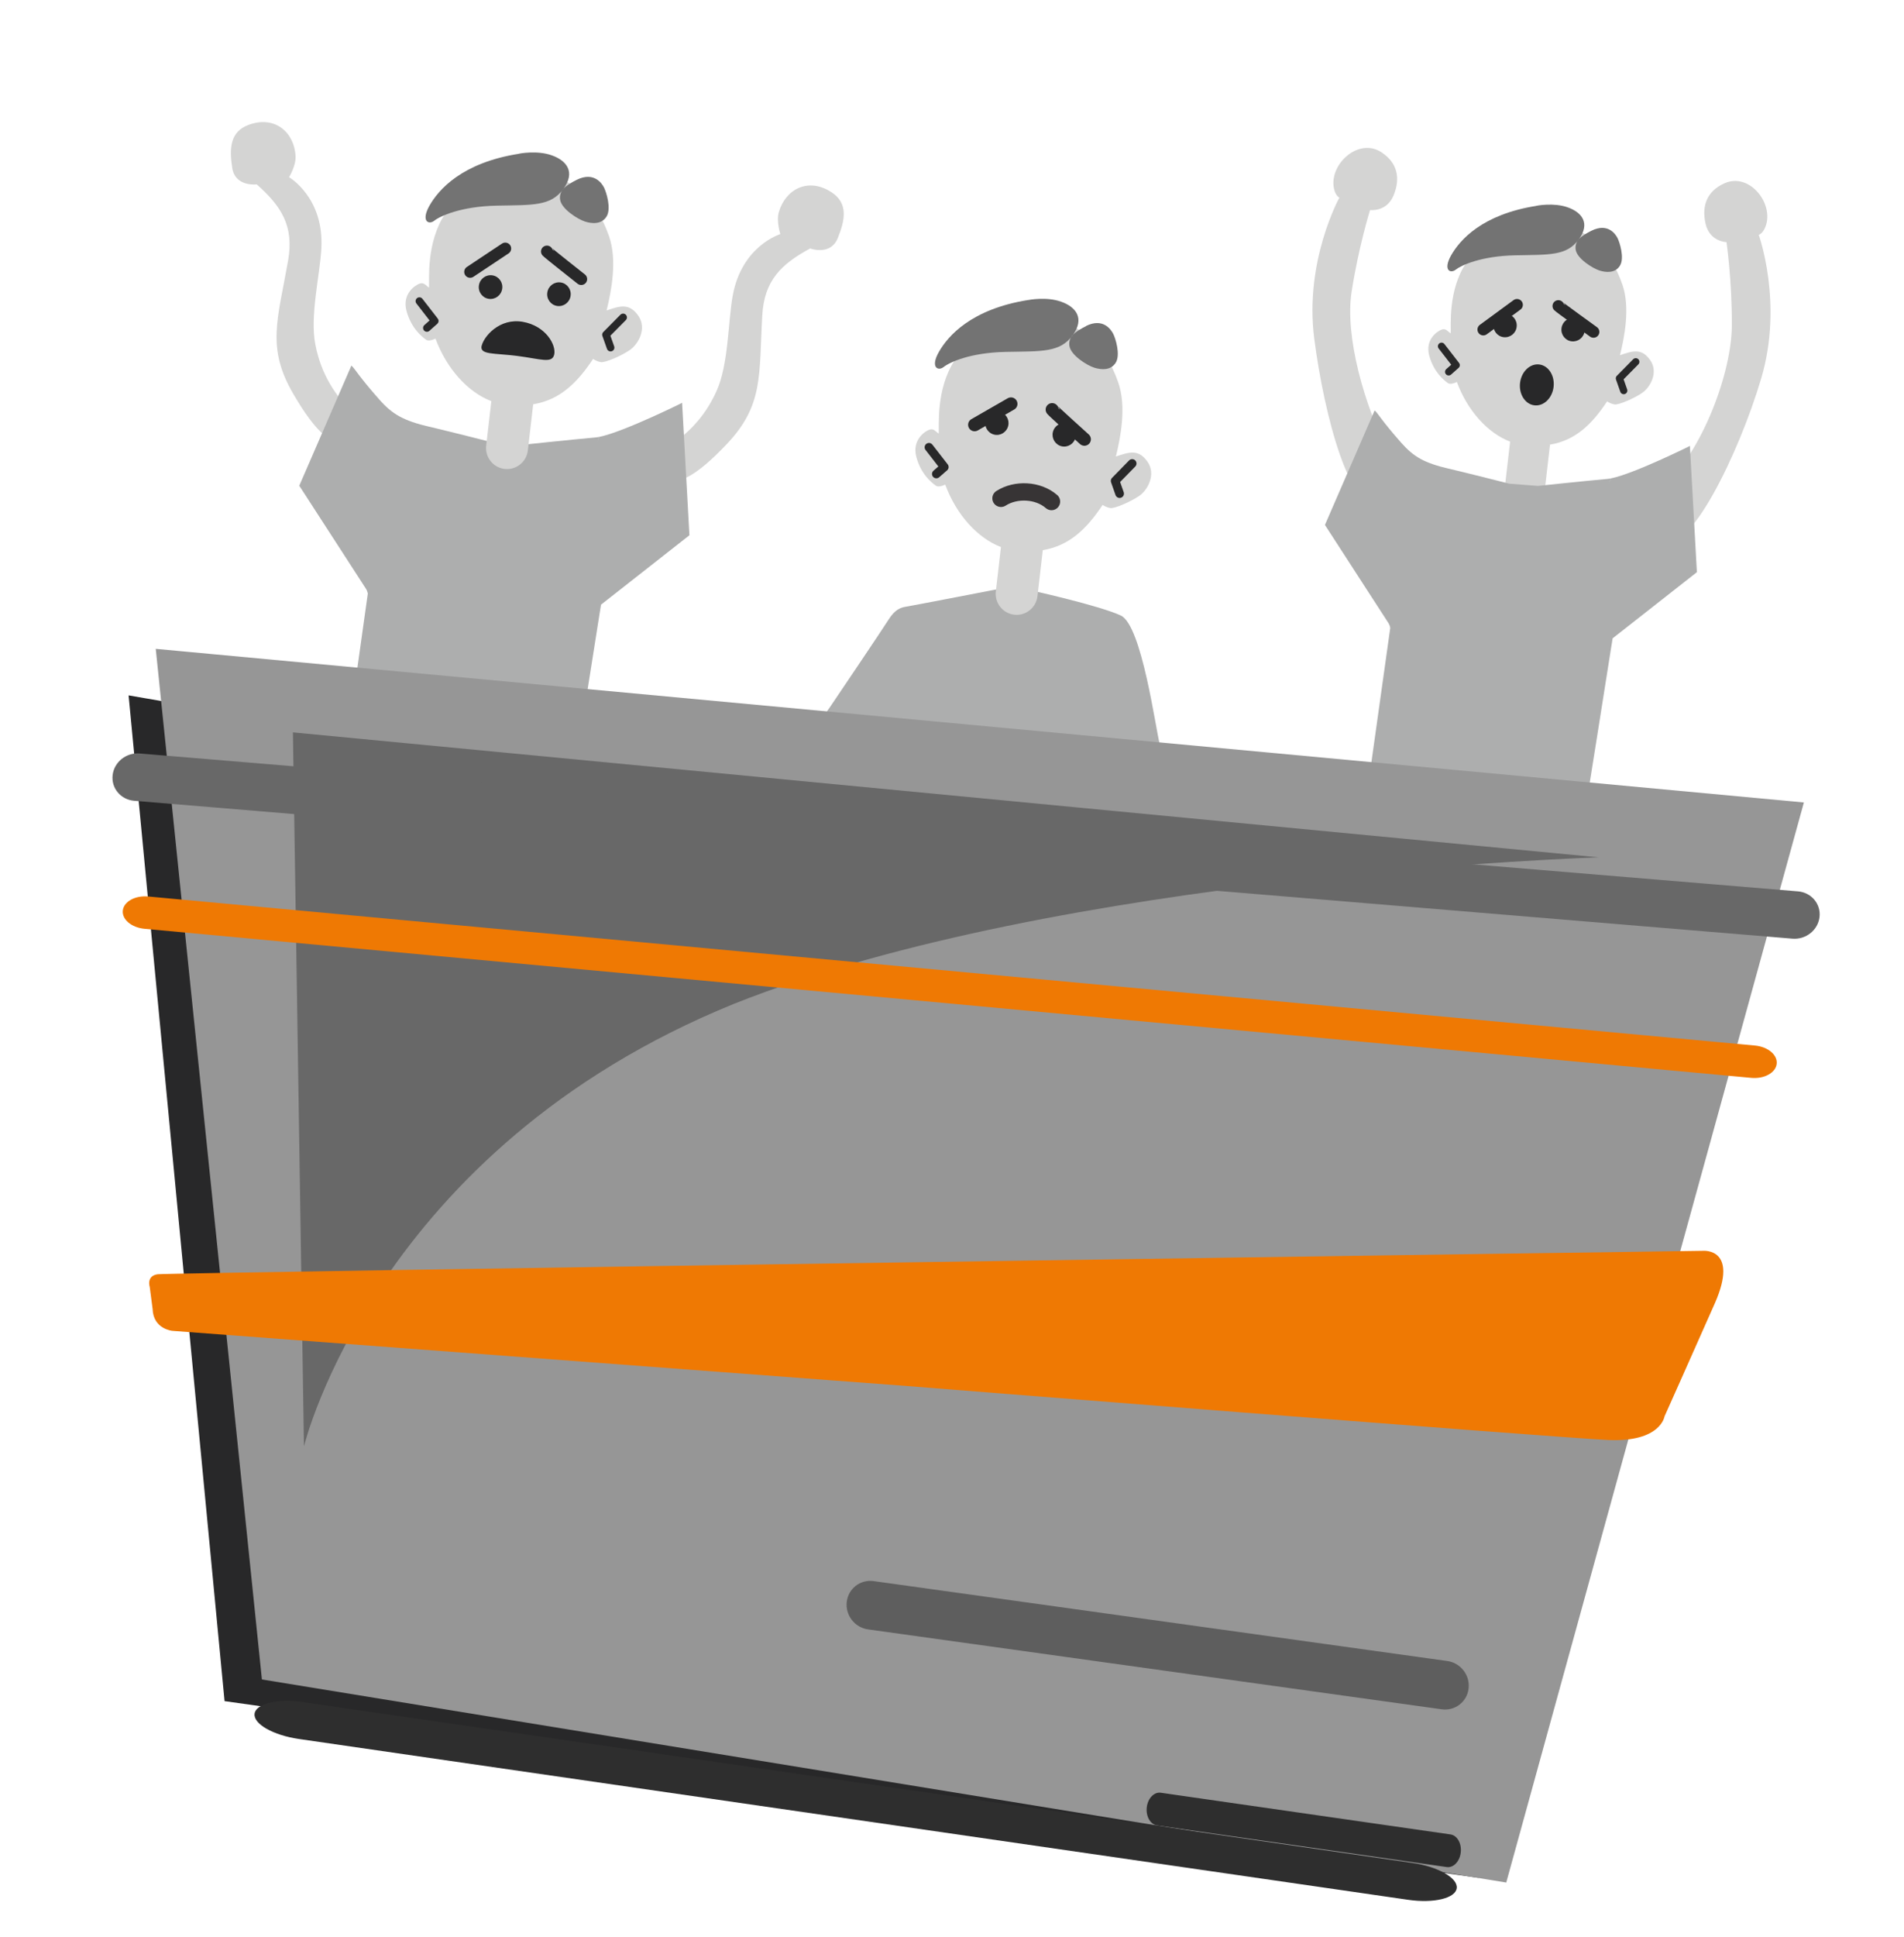 <?xml version="1.0" encoding="UTF-8"?> <svg xmlns="http://www.w3.org/2000/svg" width="417" height="424" viewBox="0 0 417 424" fill="none"> <path fill-rule="evenodd" clip-rule="evenodd" d="M302.321 109.839C302.321 109.839 309.102 108.845 303.979 98.83C298.872 88.816 294.488 73.662 296.025 63.84C297.547 54.017 300.064 45.975 300.064 45.975C300.064 45.975 303.708 46.477 305.231 42.727C306.755 38.977 306.053 35.627 302.553 33.331C297.654 30.104 291.384 35.676 292.083 40.853C292.364 42.857 293.343 43.258 293.343 43.258C293.343 43.258 285.645 57.159 287.834 74.11C290.023 91.061 295.863 113.162 302.322 109.824L302.321 109.839Z" fill="#D4D4D3"></path> <path fill-rule="evenodd" clip-rule="evenodd" d="M363.798 118.235C363.798 118.235 354.598 115.761 363.884 107.108C373.188 98.442 379.25 81.227 379.295 71.281C379.341 61.335 378.125 53.005 378.125 53.005C378.125 53.005 374.448 52.932 373.543 48.981C372.638 45.031 373.857 41.839 377.66 40.131C383.003 37.721 388.324 44.218 386.8 49.218C386.208 51.152 385.185 51.402 385.185 51.402C385.185 51.402 390.588 66.338 385.758 82.733C380.913 99.127 369.627 122.564 363.798 118.235Z" fill="#D4D4D3"></path> <path fill-rule="evenodd" clip-rule="evenodd" d="M321.947 196.979C321.947 196.979 311.037 218.696 308.564 227.881C306.107 237.067 303.74 245.062 303.74 245.062C303.74 245.062 303.64 247.31 301.884 247.524C300.129 247.737 289.629 249.15 289.629 249.15C289.629 249.15 287.053 249.669 286.651 248.854C286.25 248.022 285.951 247.01 288.53 246.186C291.091 245.377 295.507 243.5 295.507 243.5C295.507 243.5 296.207 243.133 296.287 241.331C296.367 239.53 299.634 175.023 299.634 175.023C299.629 172.57 301.292 171.497 304.664 172.4C306.327 172.849 345.741 180.118 345.741 180.118C345.741 180.118 346.746 180.571 345.972 182.965C345.198 185.359 330.384 247.184 330.384 247.184C330.384 247.184 329.962 247.92 331.241 248.501C332.52 249.082 338.155 252.041 338.155 252.041C338.155 252.041 339.074 252.965 338.099 254.326C337.126 255.672 333.071 253.873 333.071 253.873L322.911 251.111C322.911 251.111 321.527 250.742 322.016 248.042C322.489 245.341 324.291 207.746 321.91 197.023L321.947 196.979Z" fill="#282829"></path> <path fill-rule="evenodd" clip-rule="evenodd" d="M339.392 48.716C348.09 49.722 352.766 55.007 355.297 62.222C357.084 67.269 355.77 73.783 354.797 77.757C357.653 76.757 359.561 76.193 361.418 78.843C363.274 81.494 361.436 84.775 359.661 85.995C357.885 87.216 354.528 88.671 353.598 88.531C353.048 88.435 352.422 88.17 351.977 87.862C348.677 92.833 345.059 96.405 339.472 97.328L338.355 106.974C338.079 109.362 335.891 111.096 333.504 110.82C331.116 110.544 329.382 108.356 329.658 105.968L330.734 96.67C325.838 94.805 321.404 89.917 319.072 83.622C318.429 83.916 317.562 84.201 317.091 83.842C316.248 83.231 314.015 81.483 313.024 77.858C312.051 74.22 314.886 72.433 315.803 72.123C316.734 71.83 317.181 72.683 317.724 72.97C317.819 71.458 317.076 63.616 321.094 57.559C324.838 51.935 333.095 48.019 339.357 48.743L339.392 48.716Z" fill="#D4D4D3"></path> <path fill-rule="evenodd" clip-rule="evenodd" d="M348.594 50.485C346.432 51.581 344.821 52.628 345.087 54.614C345.354 56.6 348.81 58.731 350.277 59.205C351.745 59.679 353.746 59.831 354.789 58.157C355.832 56.483 354.727 53.022 354.256 52.102C353.786 51.182 352.111 48.761 348.594 50.485ZM336.484 45.045C336.484 45.045 340.274 44.282 343.366 45.393C346.445 46.486 348.38 48.874 345.739 52.446C343.098 56.019 339.413 55.736 331.864 55.889C324.314 56.041 319.989 58.104 318.825 59.027C317.643 59.964 315.975 59.146 317.828 55.867C319.698 52.59 324.551 46.934 336.498 45.063L336.484 45.045Z" fill="#737373"></path> <path d="M315.715 75.798L318.922 79.935L317.279 81.395" stroke="#282829" stroke-width="1.592" stroke-linecap="round" stroke-linejoin="round"></path> <path d="M358.252 79.198L354.676 82.822L355.616 85.495" stroke="#282829" stroke-width="1.592" stroke-linecap="round" stroke-linejoin="round"></path> <path fill-rule="evenodd" clip-rule="evenodd" d="M304.538 137.066L299.624 172.057C299.624 172.057 299.282 172.931 300.505 173.024C301.729 173.118 345.472 181.193 345.472 181.193C345.472 181.193 346.425 181.543 346.958 178.736C347.423 176.242 351.934 147.647 352.966 141.084C353.312 118.705 350.886 109.482 352.797 104.736L352.83 104.724C352.568 104.773 352.308 104.807 352.097 104.831C346.494 105.336 336.84 106.367 336.84 106.367L330.55 105.879C330.55 105.879 323.002 103.948 317.403 102.611C304.468 106.515 299.428 121.684 304.498 137.414L304.554 137.068L304.538 137.066Z" fill="#ADAEAE"></path> <path fill-rule="evenodd" clip-rule="evenodd" d="M301.061 89.838L290.18 114.908L304.536 137.082L304.48 137.428C308.239 135.411 313.44 132.151 315.141 128.806C317.887 123.355 319.182 109.948 317.401 102.626C311.91 101.334 309.627 100.012 306.906 96.941C302.485 91.942 301.862 90.54 301.061 89.838Z" fill="#ADAEAE"></path> <path fill-rule="evenodd" clip-rule="evenodd" d="M352.967 141.068L353.186 139.731L371.64 125.249L370.111 97.605C371.484 96.963 357.895 103.739 352.798 104.72C351.744 107.322 350.419 109.909 348.828 111.744C344.223 117.06 336.484 118.713 341.724 127.027C346.174 134.128 342.149 138.999 352.969 141.052L352.967 141.068Z" fill="#ADAEAE"></path> <path fill-rule="evenodd" clip-rule="evenodd" d="M143.901 104.06C147.454 107.496 152.658 104.065 159.108 97.281C167.278 88.696 166.196 82.217 166.949 69.025C167.379 61.393 171.105 57.807 177.434 54.388C177.434 54.388 181.88 56.062 183.478 52.129C185.076 48.195 185.819 44.533 182.15 42.108C177.011 38.723 172.026 41.424 170.572 46.433C169.984 48.466 170.906 51.245 170.906 51.245C170.906 51.245 162.444 53.779 160.469 64.745C159.438 70.458 159.571 79.769 156.928 85.615C151.14 98.443 140.829 98.073 143.901 104.06Z" fill="#D4D4D3"></path> <path fill-rule="evenodd" clip-rule="evenodd" d="M77.538 96.38C73.294 98.915 69.011 94.385 64.282 86.307C58.287 76.083 60.821 70.022 63.1 57.007C64.425 49.479 61.616 45.137 56.235 40.362C56.235 40.362 51.525 40.977 50.867 36.783C50.21 32.588 50.323 28.853 54.449 27.33C60.224 25.208 64.461 28.976 64.733 34.185C64.841 36.299 63.309 38.794 63.309 38.794C63.309 38.794 70.968 43.193 70.387 54.321C70.086 60.118 67.83 69.153 69.068 75.448C71.773 89.258 81.896 91.254 77.538 96.38Z" fill="#D4D4D3"></path> <path fill-rule="evenodd" clip-rule="evenodd" d="M98.394 193.007C98.394 193.007 86.95 215.787 84.356 225.42C81.778 235.056 79.295 243.442 79.295 243.442C79.295 243.442 79.19 245.8 77.349 246.024C75.508 246.248 64.495 247.73 64.495 247.73C64.495 247.73 61.792 248.275 61.37 247.419C60.95 246.547 60.636 245.485 63.341 244.621C66.028 243.773 70.66 241.804 70.66 241.804C70.66 241.804 71.394 241.418 71.478 239.529C71.562 237.639 74.988 169.977 74.988 169.977C74.983 167.404 76.727 166.278 80.265 167.226C82.009 167.696 123.35 175.321 123.35 175.321C123.35 175.321 124.405 175.796 123.593 178.308C122.782 180.819 107.243 245.668 107.243 245.668C107.243 245.668 106.8 246.44 108.142 247.049C109.483 247.658 115.394 250.763 115.394 250.763C115.394 250.763 116.357 251.731 115.335 253.159C114.314 254.571 110.061 252.684 110.061 252.684L99.404 249.786C99.404 249.786 97.952 249.4 98.465 246.568C98.961 243.734 100.852 204.301 98.355 193.053L98.394 193.007Z" fill="#282829"></path> <path fill-rule="evenodd" clip-rule="evenodd" d="M80.607 129.563L75.452 166.265C75.452 166.265 75.094 167.182 76.376 167.28C77.659 167.378 123.542 175.847 123.542 175.847C123.542 175.847 124.542 176.215 125.101 173.271C125.589 170.655 130.32 140.661 131.403 133.777C131.766 110.304 129.221 100.63 131.226 95.651L131.261 95.638C130.986 95.691 130.713 95.726 130.491 95.751C124.614 96.281 114.488 97.362 114.488 97.362L107.891 96.85C107.891 96.85 99.973 94.825 94.101 93.422C80.533 97.517 75.246 113.428 80.564 129.928L80.623 129.565L80.607 129.563Z" fill="#ADAEAE"></path> <path fill-rule="evenodd" clip-rule="evenodd" d="M76.959 80.026L65.546 106.322L80.604 129.58L80.546 129.943C84.488 127.827 89.943 124.407 91.728 120.899C94.608 115.181 95.967 101.118 94.099 93.439C88.339 92.083 85.944 90.697 83.09 87.475C78.452 82.232 77.799 80.762 76.959 80.026Z" fill="#ADAEAE"></path> <path fill-rule="evenodd" clip-rule="evenodd" d="M131.405 133.761L131.634 132.358L150.991 117.168L149.388 88.172C150.827 87.498 136.574 94.606 131.228 95.635C130.122 98.364 128.732 101.078 127.064 103.003C122.233 108.579 114.116 110.312 119.611 119.033C124.28 126.482 120.058 131.59 131.407 133.744L131.405 133.761Z" fill="#ADAEAE"></path> <path fill-rule="evenodd" clip-rule="evenodd" d="M116.691 37.508C125.813 38.564 130.719 44.107 133.373 51.676C135.248 56.969 133.869 63.802 132.849 67.97C135.844 66.921 137.846 66.329 139.793 69.11C141.741 71.89 139.813 75.331 137.95 76.612C136.088 77.892 132.566 79.418 131.591 79.271C131.015 79.171 130.358 78.893 129.891 78.57C126.43 83.784 122.635 87.53 116.774 88.499L115.603 98.617C115.313 101.121 113.018 102.94 110.514 102.65C108.009 102.361 106.19 100.066 106.48 97.561L107.609 87.808C102.473 85.852 97.822 80.725 95.376 74.122C94.701 74.431 93.793 74.729 93.299 74.353C92.415 73.712 90.072 71.878 89.033 68.077C88.012 64.26 90.985 62.386 91.948 62.06C92.924 61.753 93.392 62.648 93.963 62.949C94.062 61.364 93.283 53.138 97.497 46.785C101.424 40.885 110.085 36.778 116.654 37.538L116.691 37.508Z" fill="#D4D4D3"></path> <path fill-rule="evenodd" clip-rule="evenodd" d="M126.345 39.349C124.077 40.498 122.387 41.597 122.667 43.68C122.947 45.763 126.571 47.998 128.11 48.495C129.649 48.993 131.749 49.151 132.843 47.395C133.937 45.64 132.777 42.009 132.284 41.044C131.79 40.08 130.033 37.54 126.345 39.349ZM113.642 33.643C113.642 33.643 117.617 32.842 120.861 34.008C124.09 35.154 126.12 37.658 123.35 41.406C120.58 45.153 116.714 44.857 108.796 45.016C100.877 45.176 96.341 47.34 95.119 48.308C93.879 49.291 92.13 48.433 94.074 44.993C96.035 41.556 101.125 35.623 113.657 33.661L113.642 33.643Z" fill="#737373"></path> <path d="M91.855 65.915L95.218 70.255L93.495 71.787" stroke="#282829" stroke-width="1.67" stroke-linecap="round" stroke-linejoin="round"></path> <path d="M136.473 69.482L132.723 73.267L133.725 76.089" stroke="#282829" stroke-width="1.67" stroke-linecap="round" stroke-linejoin="round"></path> <path fill-rule="evenodd" clip-rule="evenodd" d="M205.166 142.526C205.166 142.526 209.654 145.987 201.847 153.714C194.078 161.447 184.477 171.144 181.562 181.156C178.65 191.131 177.484 199.895 177.484 199.895C177.484 199.895 181.169 201.047 180.949 205.261C180.724 209.512 178.6 212.36 174.248 213.002C168.186 213.905 164.691 205.824 167.665 201.241C168.825 199.466 169.927 199.517 169.927 199.517C169.927 199.517 168.792 182.925 178.371 167.802C187.95 152.679 200.509 136.564 205.161 142.564L205.166 142.526Z" fill="#D4D4D3"></path> <path fill-rule="evenodd" clip-rule="evenodd" d="M237.444 147.102C237.444 147.102 232.082 148.888 236.939 158.73C241.758 168.568 247.668 180.863 247.152 191.267C246.635 201.672 244.912 210.295 244.912 210.295C244.912 210.295 241.07 210.156 239.87 214.256C238.712 218.323 239.807 221.734 243.698 223.751C249.14 226.557 255.086 220.065 253.752 214.755C253.263 212.713 252.192 212.398 252.192 212.398C252.192 212.398 258.701 197.072 254.528 179.67C250.392 162.273 243.773 142.908 237.444 147.102Z" fill="#D4D4D3"></path> <path fill-rule="evenodd" clip-rule="evenodd" d="M209.973 224.736C209.973 224.736 198.558 247.476 195.959 257.067C193.393 266.7 190.899 275.042 190.899 275.042C190.899 275.042 190.818 277.401 188.961 277.606C187.141 277.816 176.12 279.328 176.12 279.328C176.12 279.328 173.419 279.894 173.025 279.008C172.589 278.156 172.297 277.053 174.99 276.219C177.684 275.384 182.306 273.399 182.306 273.399C182.306 273.399 183.036 273.025 183.141 271.127C183.246 269.23 186.629 201.717 186.629 201.717C186.619 199.157 188.355 198.021 191.912 198.967C193.653 199.436 234.936 207.04 234.936 207.04C234.936 207.04 235.99 207.505 235.166 210.007C234.342 212.509 218.868 277.248 218.868 277.248C218.868 277.248 218.437 278 219.779 278.614C221.121 279.227 227.027 282.317 227.027 282.317C227.027 282.317 227.982 283.306 226.979 284.717C225.937 286.124 221.727 284.224 221.727 284.224L211.098 281.352C211.098 281.352 209.655 280.956 210.17 278.151C210.69 275.308 212.57 235.96 210.049 224.745L209.973 224.736Z" fill="#282829"></path> <path fill-rule="evenodd" clip-rule="evenodd" d="M180.938 157.176L190.377 166.365L187.053 198.062C187.053 198.062 186.68 198.973 187.966 199.084C189.251 199.194 235.023 207.623 235.023 207.623C235.023 207.623 236.01 208.004 236.58 205.053C237.151 202.102 241.262 172.521 241.262 172.521L253.941 166.579C253.941 166.579 254.911 166.119 254.016 162.96C253.122 159.801 250.117 136.92 245.481 134.741C240.807 132.558 226.024 129.282 226.024 129.282L219.436 128.787C219.436 128.787 199.316 132.684 198.268 132.83C197.215 133.013 195.977 133.481 194.669 135.545C193.357 137.646 182.204 154.153 181.698 154.897C181.192 155.64 180.362 156.537 180.904 157.134L180.938 157.176Z" fill="#ADAEAE"></path> <path fill-rule="evenodd" clip-rule="evenodd" d="M228.241 69.539C237.323 70.59 242.258 76.126 244.897 83.688C246.767 88.984 245.408 95.777 244.391 99.937C247.375 98.908 249.393 98.301 251.324 101.083C253.256 103.866 251.329 107.309 249.506 108.549C247.64 109.823 244.138 111.365 243.163 111.214C242.564 111.107 241.945 110.844 241.486 110.524C238.018 115.737 234.227 119.461 228.386 120.427L227.217 130.527C226.929 133.015 224.654 134.852 222.129 134.56C219.642 134.272 217.805 131.997 218.097 129.472L219.222 119.749C214.103 117.781 209.459 112.699 207.017 106.077C206.333 106.379 205.456 106.698 204.93 106.293C204.049 105.657 201.702 103.819 200.689 100.036C199.675 96.252 202.646 94.343 203.599 94.033C204.551 93.723 205.058 94.622 205.597 94.913C205.705 93.322 204.938 85.098 209.144 78.787C213.071 72.901 221.721 68.785 228.278 69.543L228.241 69.539Z" fill="#D4D4D3"></path> <path fill-rule="evenodd" clip-rule="evenodd" d="M237.88 71.38C235.608 72.53 233.915 73.633 234.211 75.692C234.503 77.788 238.105 79.999 239.653 80.484C241.201 80.969 243.282 81.133 244.363 79.387C245.443 77.641 244.299 73.995 243.797 73.058C243.298 72.084 241.567 69.554 237.884 71.343L237.88 71.38ZM225.211 65.675C225.211 65.675 229.199 64.876 232.424 66.051C235.654 67.189 237.653 69.712 234.892 73.441C232.131 77.169 228.269 76.875 220.346 77.028C212.423 77.18 207.934 79.334 206.673 80.334C205.453 81.3 203.681 80.446 205.645 77.007C207.608 73.568 212.684 67.662 225.174 65.671L225.211 65.675Z" fill="#737373"></path> <path d="M203.455 97.912L206.812 102.234L205.071 103.751" stroke="#282829" stroke-width="1.897" stroke-linecap="round" stroke-linejoin="round"></path> <path d="M247.958 101.457L244.233 105.265L245.209 108.052" stroke="#282829" stroke-width="1.897" stroke-linecap="round" stroke-linejoin="round"></path> <path fill-rule="evenodd" clip-rule="evenodd" d="M28.767 152.867L49.675 371.9L323.393 410.446L365.096 210.885L28.767 152.867Z" fill="#282829" stroke="#282829" stroke-width="1.075"></path> <path fill-rule="evenodd" clip-rule="evenodd" d="M34.714 142.627L394.384 176.134L329.497 411.477L57.852 367.166L34.714 142.627Z" fill="#969696" stroke="#969696" stroke-width="1.075"></path> <path fill-rule="evenodd" clip-rule="evenodd" d="M350.146 187.677L64.152 160.316L66.568 316.618C66.568 316.618 82.205 251.615 160.825 219.706C232.338 191.248 350.146 187.677 350.146 187.677Z" fill="#686868"></path> <path d="M393.772 195.115L30.59 164.936C27.649 164.691 24.996 166.812 24.665 169.671C24.334 172.531 26.451 175.048 29.392 175.292L392.573 205.472C395.515 205.716 398.167 203.596 398.498 200.736C398.829 197.876 396.713 195.359 393.772 195.115Z" fill="#686868"></path> <path d="M384.363 228.869L32.469 196.24C29.619 195.975 27.125 197.345 26.899 199.298C26.673 201.251 28.8 203.048 31.65 203.313L383.544 235.942C386.394 236.207 388.887 234.837 389.113 232.884C389.34 230.931 387.213 229.134 384.363 228.869Z" fill="#EF7903"></path> <path fill-rule="evenodd" clip-rule="evenodd" d="M33.425 286.544L32.794 281.711C32.794 281.711 31.992 279.292 34.522 278.935C37.052 278.579 373.021 273.799 373.021 273.799C373.021 273.799 380.887 273.141 375.592 285.241C370.243 297.335 364.553 310.04 364.553 310.04C364.553 310.04 363.732 315.733 352.215 315.212C340.698 314.691 198.749 303.404 198.749 303.404L37.742 291.318C37.742 291.318 33.565 290.943 33.425 286.544Z" fill="#EF7903"></path> <path d="M316.983 363.593L191.332 346.101C188.421 345.696 185.788 347.734 185.45 350.653C185.112 353.572 187.198 356.266 190.109 356.672L315.759 374.163C318.671 374.568 321.304 372.531 321.642 369.612C321.98 366.693 319.894 363.998 316.983 363.593Z" fill="#5E5E5E"></path> <path d="M309.32 407.795L66.41 372.597C60.782 371.782 56.011 372.926 55.753 375.153C55.495 377.38 59.849 379.847 65.476 380.662L308.387 415.861C314.014 416.676 318.785 415.532 319.043 413.305C319.301 411.077 314.948 408.611 309.32 407.795Z" fill="#2E2E2E"></path> <path d="M317.675 401.552L254.233 392.429C252.763 392.217 251.386 393.645 251.158 395.618C250.93 397.591 251.936 399.361 253.406 399.573L316.848 408.696C318.318 408.908 319.694 407.48 319.922 405.507C320.151 403.534 319.144 401.763 317.675 401.552Z" fill="#2E2E2E"></path> <path fill-rule="evenodd" clip-rule="evenodd" d="M105.5 75.677C105.976 73.661 109.378 69.559 114.49 70.443C119.602 71.344 121.854 75.586 121.377 77.619C120.901 79.635 118.44 78.578 113.322 77.919C108.205 77.26 105.006 77.709 105.483 75.676L105.5 75.677Z" fill="#282829"></path> <path fill-rule="evenodd" clip-rule="evenodd" d="M107.864 60.276C109.263 60.5 110.223 61.843 109.98 63.257C109.754 64.674 108.429 65.635 107.012 65.409C105.613 65.185 104.653 63.843 104.896 62.428C105.122 61.012 106.447 60.05 107.864 60.276Z" fill="#282829"></path> <path fill-rule="evenodd" clip-rule="evenodd" d="M122.842 61.835C124.241 62.059 125.201 63.402 124.958 64.816C124.732 66.233 123.407 67.195 121.991 66.969C120.592 66.744 119.632 65.402 119.875 63.987C120.101 62.571 121.426 61.609 122.842 61.835Z" fill="#282829"></path> <path d="M110.66 54.398L102.964 59.517" stroke="#282829" stroke-width="2.587" stroke-linecap="round" stroke-linejoin="round"></path> <path d="M119.783 55.052C119.837 55.213 127.301 61.094 127.301 61.094" stroke="#282829" stroke-width="2.587" stroke-linecap="round" stroke-linejoin="round"></path> <path fill-rule="evenodd" clip-rule="evenodd" d="M218.906 90.105C220.274 90.429 221.137 91.821 220.811 93.208C220.484 94.594 219.11 95.461 217.742 95.138C216.374 94.814 215.511 93.422 215.837 92.035C216.164 90.648 217.538 89.781 218.906 90.105Z" fill="#282829"></path> <path fill-rule="evenodd" clip-rule="evenodd" d="M233.66 92.655C235.028 92.978 235.891 94.371 235.565 95.758C235.238 97.144 233.864 98.011 232.496 97.688C231.128 97.364 230.265 95.971 230.591 94.585C230.918 93.198 232.292 92.331 233.66 92.655Z" fill="#282829"></path> <path d="M221.416 88.409L213.451 92.983" stroke="#282829" stroke-width="2.843" stroke-linecap="round" stroke-linejoin="round"></path> <path d="M230.431 89.658C230.462 89.817 237.497 96.155 237.497 96.155" stroke="#282829" stroke-width="2.843" stroke-linecap="round" stroke-linejoin="round"></path> <path d="M230.292 109.79C227.337 107.224 222.455 107.007 219.227 109.084" stroke="#373435" stroke-width="3.791" stroke-linecap="round" stroke-linejoin="round"></path> <path fill-rule="evenodd" clip-rule="evenodd" d="M337.12 79.782C339.143 80.031 340.545 82.23 340.255 84.696C339.965 87.161 338.068 88.974 336.045 88.725C334.022 88.477 332.62 86.277 332.91 83.812C333.2 81.346 335.097 79.534 337.12 79.782Z" fill="#282829"></path> <path fill-rule="evenodd" clip-rule="evenodd" d="M329.944 68.69C331.339 68.853 332.346 70.14 332.165 71.551C332.002 72.963 330.731 73.971 329.32 73.807C327.925 73.645 326.918 72.357 327.099 70.947C327.262 69.535 328.533 68.527 329.944 68.69Z" fill="#282829"></path> <path fill-rule="evenodd" clip-rule="evenodd" d="M344.836 69.596C346.23 69.758 347.237 71.046 347.057 72.457C346.894 73.868 345.623 74.876 344.211 74.713C342.817 74.551 341.81 73.263 341.99 71.852C342.153 70.441 343.424 69.433 344.836 69.596Z" fill="#282829"></path> <path d="M332.244 66.729L324.86 72.141" stroke="#282829" stroke-width="2.563" stroke-linecap="round" stroke-linejoin="round"></path> <path d="M341.3 66.988C341.36 67.146 348.997 72.65 348.997 72.65" stroke="#282829" stroke-width="2.563" stroke-linecap="round" stroke-linejoin="round"></path> </svg> 
